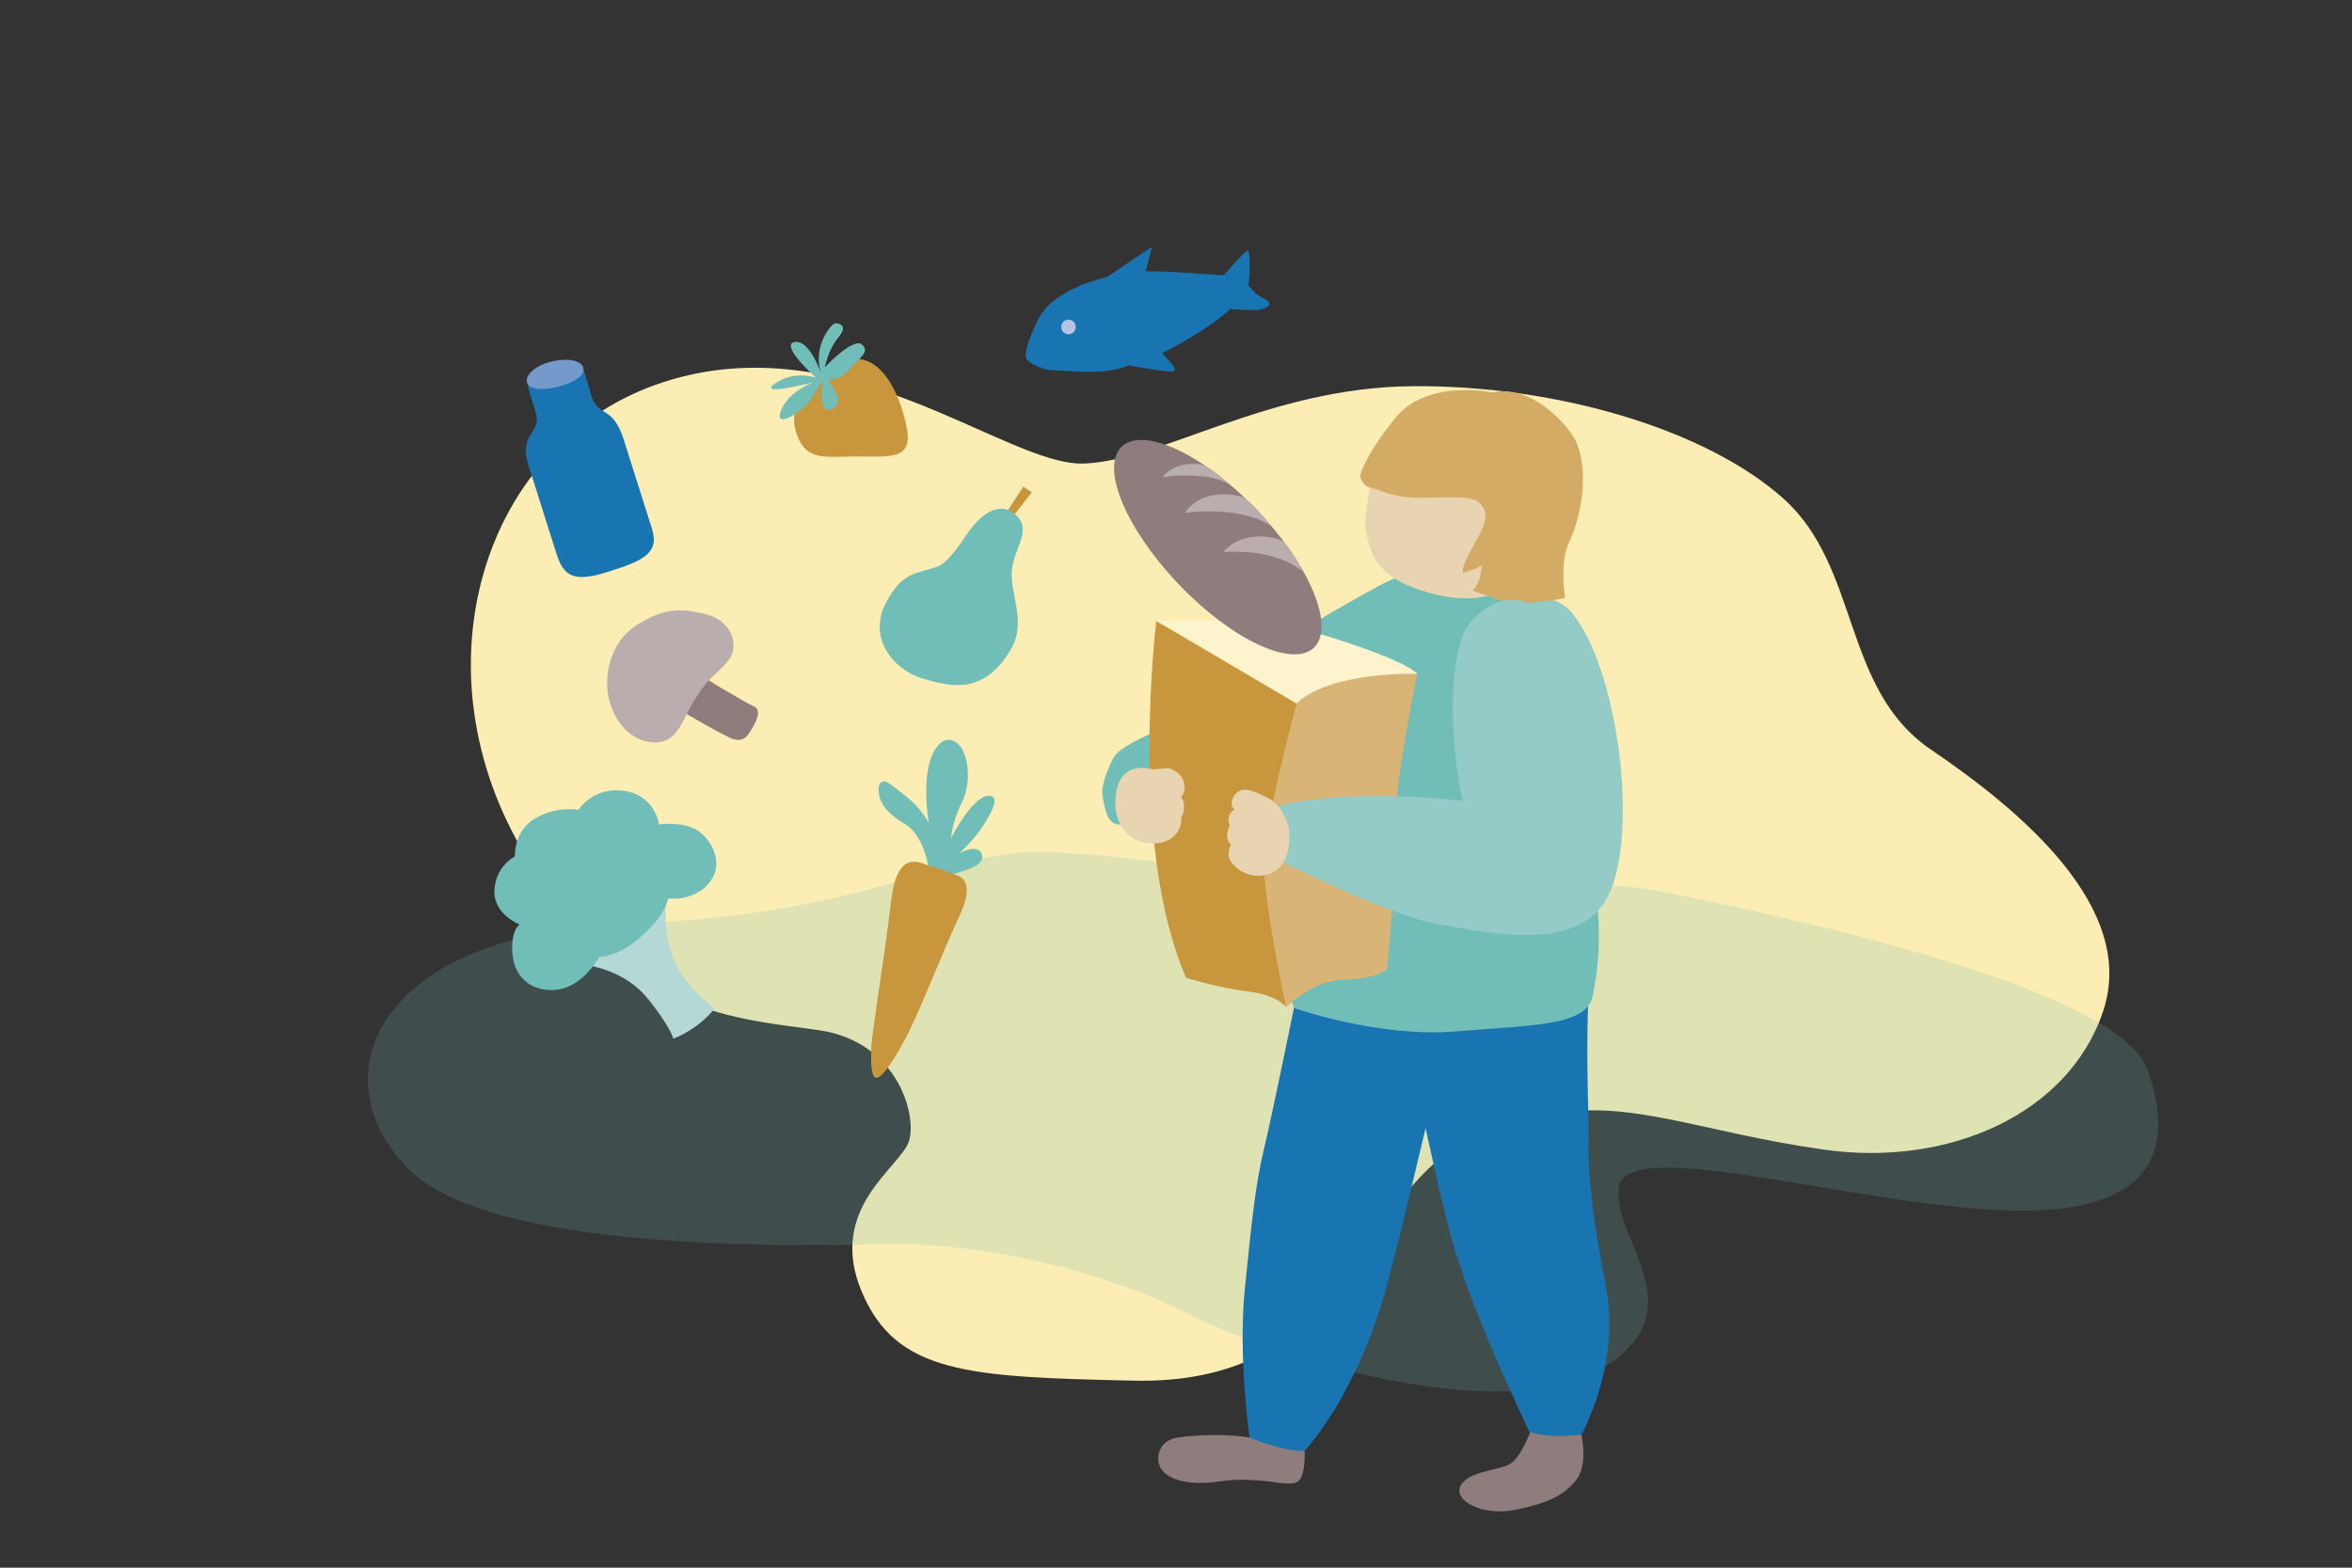 <?xml version="1.0" encoding="UTF-8"?>
<svg xmlns="http://www.w3.org/2000/svg" id="Ebene_1" viewBox="0 0 740.09 493.39">
  <rect x="0" y="0" width="740.09" height="493.39" fill="#333333" stroke="none"/>
  <g id="Hintergrundflächen_Schwung">
    <path d="M435.12,385.01c-12.48,17.2-26.55,50.67-78.39,49.52s-74.8-2.08-85.66-28.2c-10.87-26.12,12.29-38.91,14.94-47.15s-3.65-31.29-28.13-34.92c-24.47-3.63-61.57-4.39-92.35-54.75-35.59-58.24-14.18-130.63,43.27-149.26s107.74,26.53,132.26,25.64,58.12-24.02,103.58-24.35,92.39,13.72,116.57,35.4,18.33,59.93,46.41,78.99c28.08,19.06,65,49.77,54.19,82.24-10.82,32.47-48.64,49.19-87.76,43.67s-61.14-16.19-86.99-11.01c-25.86,5.18-35.36,11.34-51.94,34.18h0Z" style="fill:#fbedb3;"></path>
    <path d="M406.01,278.02c31.78,4.88,85.79-3.91,118.86,2.94,33.07,6.85,141.6,29.35,150.9,55.77s1.03,46.96-48.58,44.03c-49.61-2.94-115.76-23.48-117.83-6.85s25.57,38.62-6.01,57.28c-28.26,16.69-95.28-.53-130.42-18.14s-74.42-21.53-89.92-21.53-125.83,5.05-154.42-23.55c-28.6-28.6-10.95-74.29,68.64-77.23,79.58-2.94,101.29-24.46,134.36-22.5,33.08,1.95,36.18,3.9,74.42,9.78Z" style="fill:#71bdb8; isolation:isolate; opacity:.2;"></path>
  </g>
  <g id="Ebene_4">
    <path d="M407.57,315.29s-7.19,35.24-9.87,46.48c-2.68,11.23-3.74,21.76-5.98,43.72-2.24,21.96,1.58,47.65,1.58,47.65,0,0,11,4.48,17.23,3.46,0,0,16.72-17.42,26.23-53.42,4.93-18.63,11.82-48.16,11.82-48.16,0,0,6.01,28.26,9.29,38.66,7.76,24.58,19.84,49.16,23.62,57.57,0,0,6.5,2.22,16.1.31,0,0,12.63-22.13,7.65-47.16s-5.59-38.52-5.4-46.36c.19-7.84-.8-20.47-.13-42.46,0,0-84.11,9.67-92.14-.29h0Z" style="fill:#1875b2;"></path>
    <path d="M410.49,456.57s.36,4.89-.91,8.06c-1.28,3.17-4.52,2.38-10.11,1.66-5.6-.73-11.2-.72-15.06-.12-6.87,1.06-13.85.77-17.74-2.43-3.89-3.19-2.64-10.19,3.54-11.25,4.6-.79,15.79-1.4,23.03-.04-.01,0,10.96,4.63,17.25,4.12h0Z" style="fill:#8f7c7c;"></path>
    <path d="M481.49,450.75s-2.78,7.62-6.19,9.88-13,2.13-15.65,6.87,6.95,9.78,17.06,7.7,15.1-4.32,19.13-9.23,1.76-14.44,1.76-14.44c0,0-9.92,1.28-16.11-.78Z" style="fill:#8f7c7c;"></path>
    <path d="M429.94,186.56c-18.29,10.22-34.51,18.88-48.49,39.67,0,0-11.11.02-23.88,6.86-2.82,1.51-6.03,3.19-7.27,5.5s-4.02,8.7-3.37,11.89c.67,3.28,1.06,9.4,6.03,9.05,0,0,36.94.04,49.57-1.16s46.39-10.38,48.2-24.77c1.8-14.39-6.46-55.04-20.79-47.04h0Z" style="fill:#71bdb8;"></path>
    <path d="M424.15,191.02c-8.65,7.96-24.25,41.33-19.51,58.42,2.31,8.35-3.59,19.88-2.59,41.27.75,16.05,5.18,26.54,5.18,26.54,0,0,26.28,9.36,50.75,7.37s40.7-1.77,43.03-10.62c0,0,4.19-16.85.78-33.99-3.83-19.29,5.93-49.51,2.16-60.8-4.49-13.46-9.49-29.59-22.56-34.7-13.07-5.12-20.27-5.59-25.8-6.63-5.52-1.04-22.79,5.18-31.44,13.14Z" style="fill:#71bdb8;"></path>
    <path d="M363.85,195.43s-8.85,70.76,9.39,112.3c0,0,10.49,3.28,19.69,4.36s11.74,4.9,11.74,4.9c0,0-2.16-23.24-2.9-34.03s6.55-62.62,6.55-62.62c0,0-11.21-5.51-15.99-8.6s-28.48-16.31-28.48-16.31h0Z" style="fill:#c8973d;"></path>
    <path d="M445.99,212.06s-20.9-5.42-37.65,8.28c0,0-11.48,40.71-10.5,54.91.97,14.19,6.85,41.74,6.85,41.74,0,0,8.54-8.57,18.23-8.66s13.47-3.2,13.47-3.2c0,0,3.76-36.76,3.02-47.55-.75-10.79,6.58-45.52,6.58-45.52h0Z" style="fill:#d8b577;"></path>
    <path d="M363.85,195.43s22.26-.42,37.89.14c0,0,37.7,10.1,44.24,16.49,0,0-27.52-.88-38.01,9.36l-44.12-25.99h0Z" style="fill:#fdf3cc;"></path>
    <path d="M394.25,256.2s9.61,7.83,7.55,14.2c0,0,35.23,17.94,51.2,20.55,15.97,2.62,45.53,9.86,53.92-10.93,8.4-20.79,1.89-69.72-12.18-87.06-8.02-9.88-30.85-5.75-35.03,8.63-6.08,20.89.52,50.46.52,50.46,0,0-43.33-5.38-65.98,4.15h0Z" style="fill:#95cbc7;"></path>
    <path d="M351,254.16s.49,9.3,9.12,10.99,12.08-4.35,11.52-7.66c0,0,2.14-3.52.06-6.65,0,0,2.49-2.53-.11-6.64,0,0-2.4-2.62-4.43-2.42-2.02.2-4.36.38-4.36.38,0,0-12.57-4.28-11.8,12h0Z" style="fill:#e9d4b2;"></path>
    <path d="M405.54,260.58s-1.39-6.71-6.43-9.34-7.35-3.2-9.23-2.27c-1.87.93-3.38,4.48-1.42,5.77,0,0-2.9,1.52-1.51,5.11,0,0-2.16,3.64.39,5.96,0,0-1.57,3.11-.17,5.15,1.4,2.03,3.39,3.58,5.95,4.29,5.25,1.43,13.91-.85,12.42-14.67h0Z" style="fill:#e9d4b2;"></path>
    <path d="M432.87,145.39s-3.87,15.3-3.14,20.89c1.42,10.97,6.36,16.3,19.5,20.16s26.01,2.34,30.97-9.5c4.97-11.85-28.04-57.27-47.33-31.55Z" style="fill:#e9d4b2;"></path>
    <path d="M469.65,123.53s-20.53-4.38-30.47,7.88c-9.94,12.26-11.2,18.22-11.2,18.22,0,0,.45,3.35,3.34,3.9,2.89.55,6.27,2.82,13.55,3.11,7.29.29,17.74-1.1,20.4,1.42s3.53,4.75-1.03,12.59c-5.35,9.21-3.73,9.63-3.73,9.63,0,0,5.49-1.68,5.64-2.47.15-.79.25,5.11-2.76,8.08l8.41,2.98s5.81-.05,6.63-.21c.64,1.77,5.51.79,5.51.79l5.82-.68,2.71-.63s-1.7-10.98,1.02-16.84c4.99-10.73,6-23.56,2.66-31.79-2.16-5.4-14.26-18.83-26.5-15.98h0Z" style="fill:#d3ab64;"></path>
    <ellipse cx="383.2" cy="172.2" rx="16.97" ry="43.76" transform="translate(-12.76 312.59) rotate(-43.72)" style="fill:#8f7c7c;"></ellipse>
    <path d="M379.18,146.6c-1.26-.7-9.32-1.84-13.38,3.62,0,0,13.32-2.32,21.23,2.31-.01,0-4.39-4.06-7.85-5.93Z" style="fill:#baadad;"></path>
    <path d="M391.69,156.8c-1.55-1.12-13.48-3.6-18.76,4.6,0,0,17.17-2.54,27.14,4.23,0,0-4.46-5.82-8.38-8.83Z" style="fill:#baadad;"></path>
    <path d="M403.79,170.42c-1.62-1.27-12.61-4.07-18.87,3.37,0,0,16.21-1.68,25.39,6.41.01,0-3.46-6.64-6.52-9.78Z" style="fill:#baadad;"></path>
    <path d="M186.12,124.6c2.18,6.87,6.69,2.83,10.15,13.76,2.51,7.91,6.39,20.17,8.89,28.08,2.51,7.91-3.3,10.19-13.98,13.57s-13.83,1.34-16.09-5.78-5.83-18.39-8.9-28.08c-3.07-9.69,4.42-9.87,2.39-16.29-3.38-10.68-2.74-10.15-2.74-10.15l17.73-3.56,2.55,8.45h0Z" style="fill:#1875b2;"></path>
    <path d="M183.51,115.7c.63,2.42-2.25,4.45-7.61,5.92-5.01,1.37-9.29,1.14-10.05-1.24s2.7-5.39,7.75-6.61c4.96-1.19,9.32-.36,9.91,1.93Z" style="fill:#739aca;"></path>
    <path d="M348.36,87.17s-16.83,3.53-21.58,13.17c-3.68,7.46-4.48,11.21-3.82,12.54s4.98,3.65,8.63,3.65,15.69,1.86,23.56-1.53c0,0,11.62,2.19,13.95,1.86,2.32-.33-3.49-5.66-3.49-5.66,0,0,15.11-7.61,21.42-13.92,0,0,4.98.33,7.97.33s6.64-1.99,2.66-3.65-6.08-6.8-5.3-4.07,1.46-11.66.14-10.99c-1.33.66-7.45,7.76-7.45,7.76,0,0-19.97-1.52-24.58-1.25l2.04-7.74-14.15,9.5h0Z" style="fill:#1875b2;"></path>
    <circle cx="336.21" cy="102.89" r="2.3" style="fill:#b3c4e2;"></circle>
    <path d="M221.31,213.13s13.28,8.09,15.83,9.14.99,4.54-.36,6.79-2.74,5.18-7.24,3.08-14.84-8.23-14.84-8.23l6.61-10.78Z" style="fill:#8f7c7c;"></path>
    <path d="M215.88,225.16c-2.26,4.61-4.61,8.78-10.22,8.5-5.61-.27-11.14-4.23-13.69-12.33s.1-19.48,8.35-24.58,13.03-5.5,21.2-3.61c7.39,1.71,10.2,7.32,9.02,12.12-.8,3.28-5.28,6.41-7.51,8.87-2.92,3.21-5.51,7.68-7.15,11.03h0Z" style="fill:#baadad;"></path>
    <path d="M259.29,117.56s-11.84,7.77-8.97,17.83c2.88,10.06,8.99,8.27,19.05,8.27s17.25,1.08,16.17-7.55-9-33.29-26.25-18.55Z" style="fill:#c8973d;"></path>
    <path d="M258.36,117.56s-3.56-10.84-8.36-9.91,6.81,11.3,6.81,11.3c0,0-6.5-2.63-12.85,1.7-6.35,4.34,11.92-.31,11.92-.31,0,0-8.05,2.94-10.22,9.13s8.05-.77,9.91-4.34c1.86-3.56,3.56-5.26,3.56-5.26,0,0-1.24,3.56-.31,7.28.93,3.72,5.11,1.08,4.8-1.39-.31-2.48-3.1-6.35-3.1-6.35,0,0,3.25.77,6.5-2.94s6.97-5.73,4.18-8.05-11.61,7.12-11.61,7.12c0,0,.93-5.42,4.18-9.29s.31-4.49-.93-4.49-7.27,7.29-4.48,15.8Z" style="fill:#71bdb8;"></path>
    <polygon points="316.93 160.92 322.01 153.14 324.7 154.94 319.32 161.82 316.93 160.92" style="fill:#c8973d;"></polygon>
    <path d="M295.1,178.26c-6.44,2.48-11.06,1.2-16.44,11.66s1.79,20.63,11.66,23.62,19.63,4.68,27.81-9.27c5.08-8.67-.6-17.94.3-25.12s6.58-12.56.9-17.34-11.66,1.79-13.75,4.48c-2.1,2.7-6.59,10.47-10.48,11.97h0Z" style="fill:#71bdb8;"></path>
    <path d="M179.99,303.29s14.75-.19,23.87,11.05c4.06,5,7.48,10.31,7.99,12.56,0,0,7.57-2.65,13.01-9.5,0,0-6.56-5.24-9.9-9.96-8.09-11.46-4.94-26.85-4.94-26.85l-30.03,22.7Z" style="fill:#b3d8d5;"></path>
    <path d="M188.5,301.24s-5.38,10.07-14.41,10.35c-7.79.24-11.74-4.71-12.61-9.78-.88-5.07.09-9.51,2.02-10.84,0,0-8.37-3.24-7.92-10.87.44-7.63,6.46-10.57,6.46-10.57,0,0-.56-7.93,6.36-11.97,6.92-4.03,13.61-2.67,13.61-2.67,0,0,4.15-6.72,13.06-6.11,11.14.76,12.3,10.71,12.3,10.71,0,0,9.13-1.4,13.71,3.12,4.38,4.32,6.19,10.41,1.87,15.49-3.41,4.02-8.8,5.09-12.64,4.65,0,0-1.08,4.28-4.76,8.22-3.67,3.94-9.49,9.58-17.05,10.27h0Z" style="fill:#71bdb8;"></path>
    <path d="M292.05,272.37s-1.47-9.63-7.35-13.06c-2.53-1.48-6.09-4.03-7.41-7.04-1.79-4.08-.66-8.11,2.75-5.54,5.93,4.46,8.86,6.47,12.27,12.33l-.15-.76c-.53-3.09-.8-7.04-.67-11.14.32-10.73,5.04-16.73,9.57-13.38,3.69,2.74,4.84,12.32,1.63,18.71-3.22,6.4-3.38,11.23-3.38,11.23,0,0,6.61-13.2,11.81-13.27,4.1-.06.45,6.18-2.46,10.43-2.92,4.25-6.83,7.72-6.83,7.72,0,0,6.42-3.7,7.26.78.83,4.48-13.41,6.44-13.41,6.44l-3.63-3.45Z" style="fill:#71bdb8;"></path>
    <path d="M292.05,272.37c-3.75-1.51-9.93-4.15-11.72,11.65s-6.15,41.84-6.23,46.36c-.18,10.03.92,14.47,10.52-2.97,4.44-8.06,11.68-27.26,17.21-38.97,3.37-7.13,3.21-11.37-.54-12.9-5.8-2.36-9.24-3.17-9.24-3.17h0Z" style="fill:#c8973d;"></path>
  </g>
</svg>
